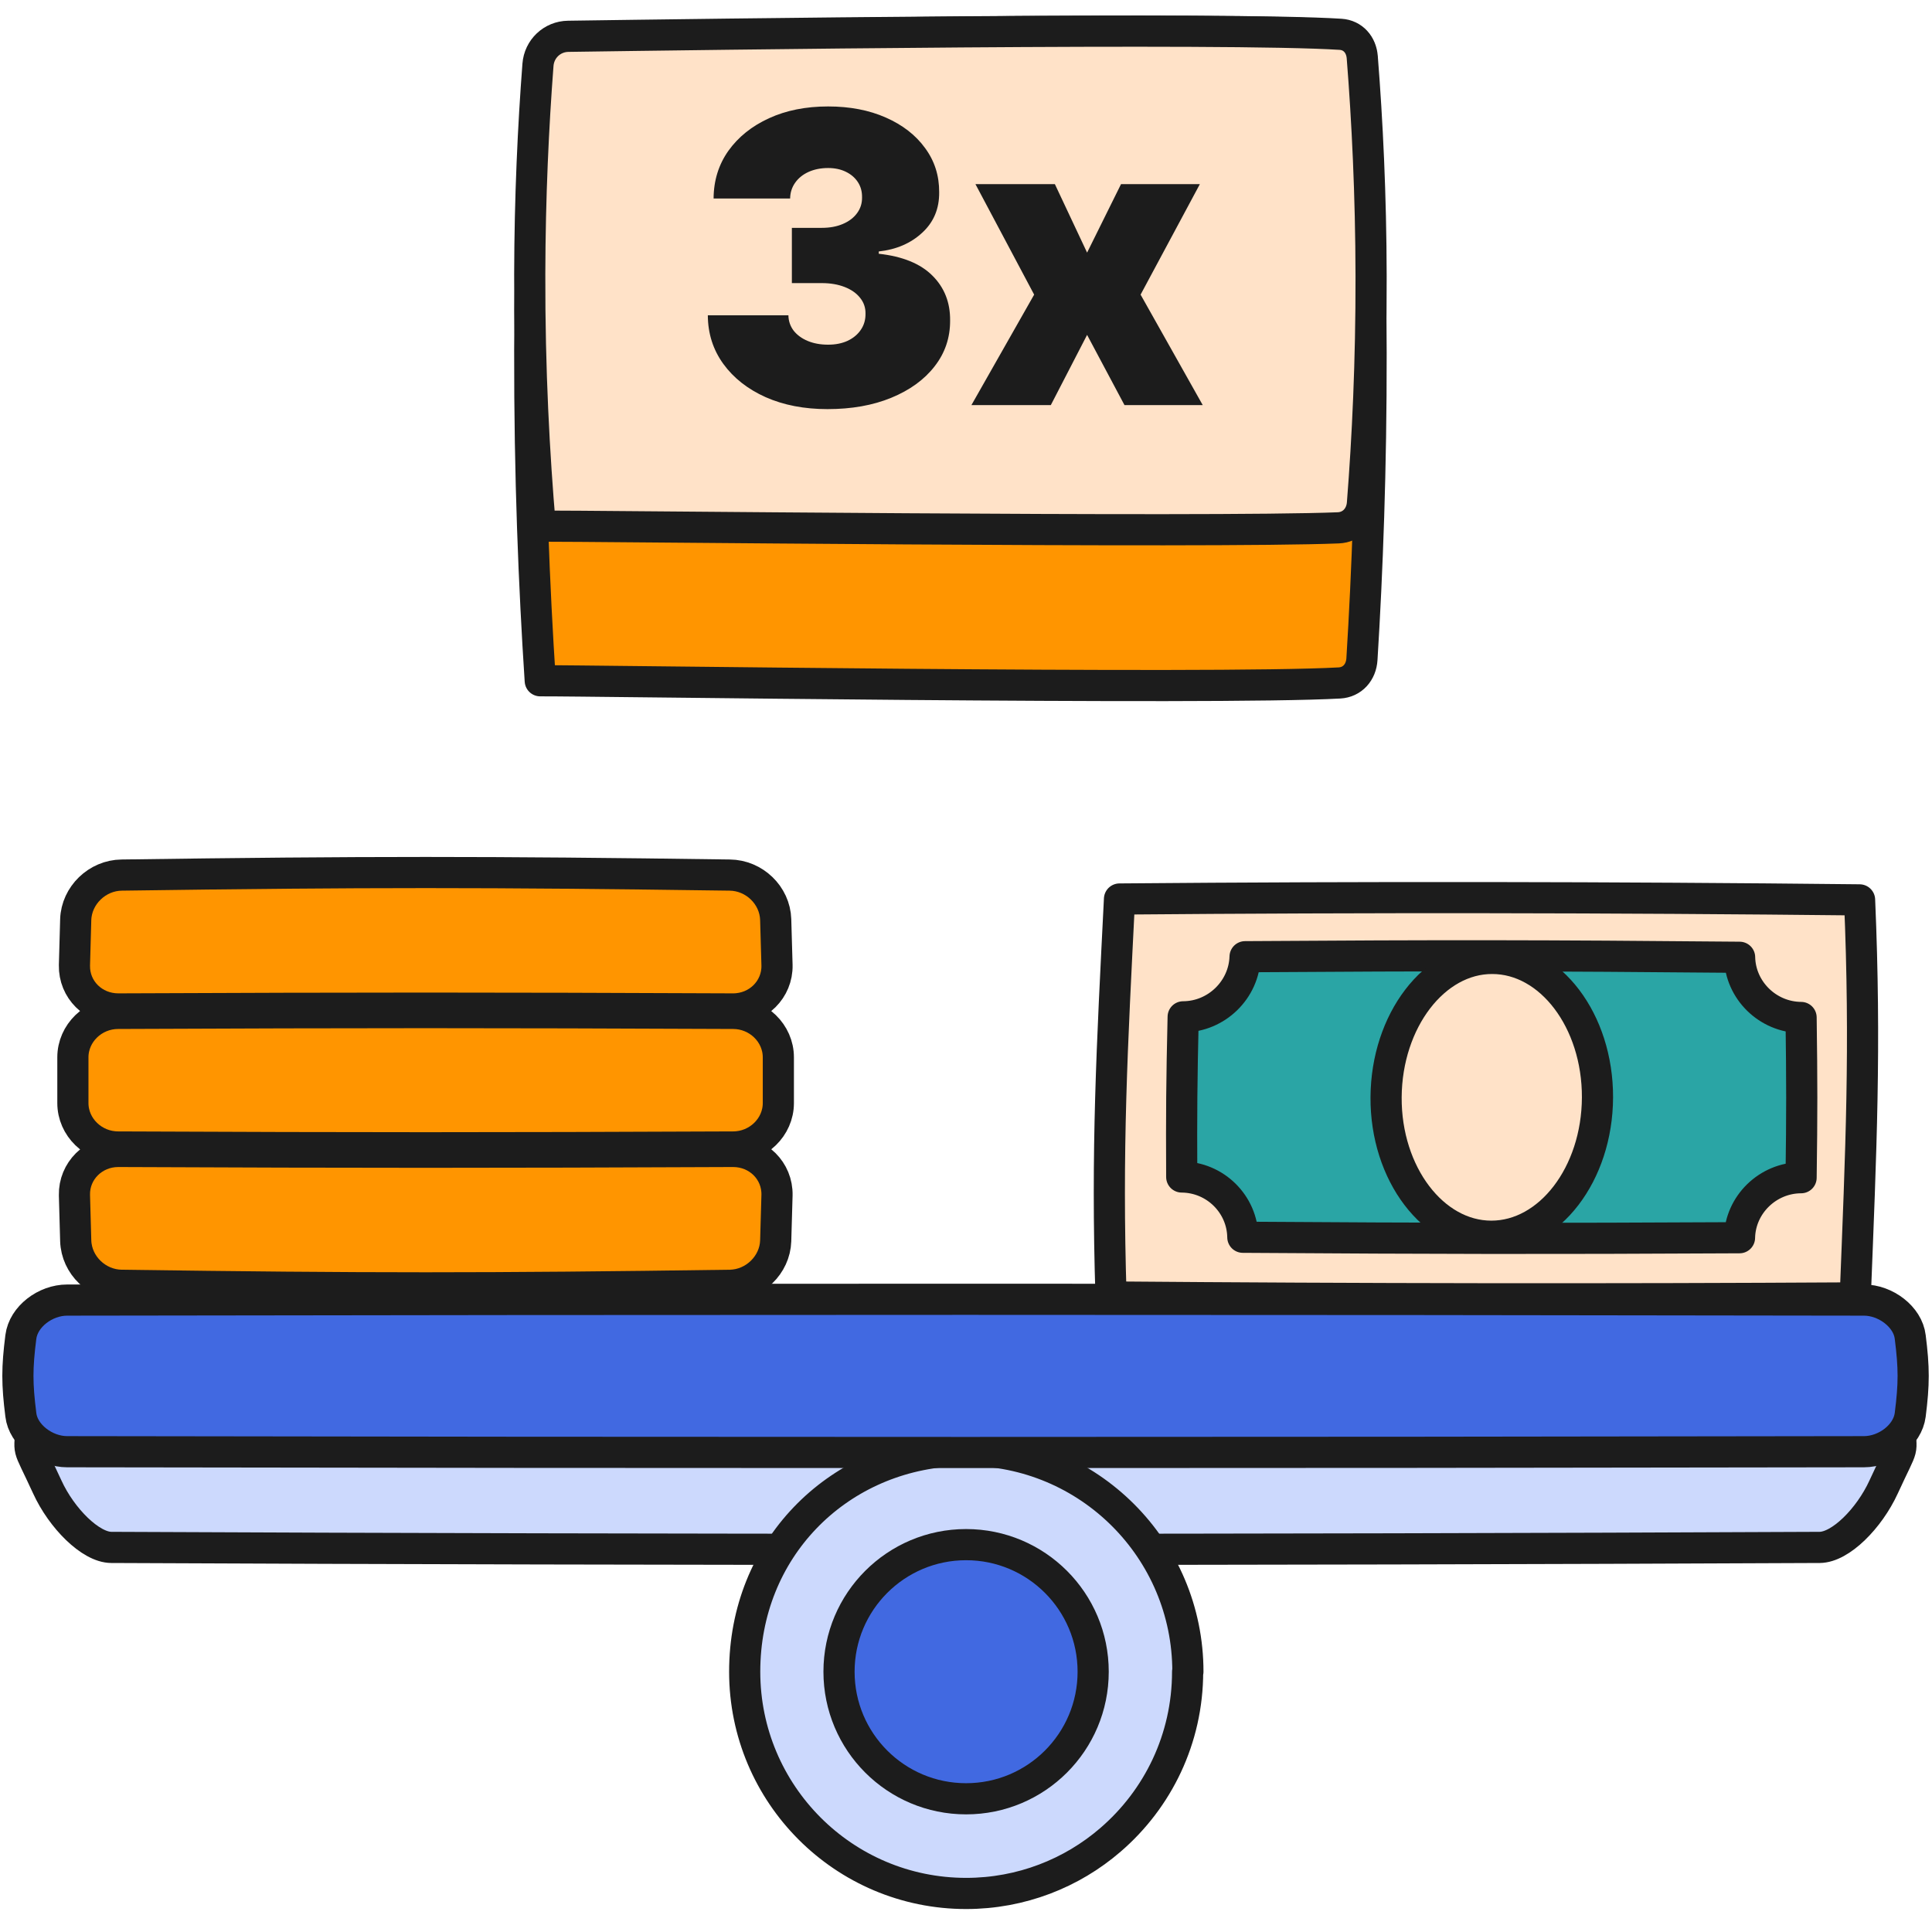 <svg width="62" height="62" viewBox="0 0 62 62" fill="none" xmlns="http://www.w3.org/2000/svg">
<g clip-path="url(#clip0_24_535)">
<path d="M58.4 49.658C40.124 49.742 21.849 49.742 3.574 49.658C2.911 49.658 1.979 48.727 1.518 47.72C0.813 46.185 0.964 46.78 0.998 45.656C1.023 44.918 1.686 44.162 2.382 44.162C21.455 44.078 40.519 44.078 59.583 44.162C60.279 44.162 60.942 44.918 60.967 45.656C61.001 46.78 61.152 46.185 60.447 47.72C59.985 48.727 59.062 49.658 58.391 49.658L58.4 49.658Z" fill="#CCD9FD" stroke="#1C1C1C" stroke-linejoin="round"/>
<path d="M38.112 53.647C38.112 55.803 37.156 57.733 35.637 59.042C34.395 60.116 32.767 60.763 31.005 60.763C27.078 60.763 23.898 57.574 23.898 53.647C23.898 49.72 26.835 46.783 30.552 46.557C30.703 46.548 30.854 46.54 31.005 46.54C34.941 46.54 38.121 49.72 38.121 53.647H38.112Z" fill="#CCD9FD" stroke="#1C1C1C" stroke-linejoin="round"/>
<path d="M31.003 57.725C33.256 57.725 35.081 55.9 35.081 53.647C35.081 51.395 33.256 49.569 31.003 49.569C28.751 49.569 26.925 51.395 26.925 53.647C26.925 55.9 28.751 57.725 31.003 57.725Z" fill="#4169E1" stroke="#1C1C1C" stroke-linejoin="round"/>
<path d="M23.525 32.378C15.638 32.344 11.686 32.344 3.798 32.378C3.001 32.378 2.372 31.757 2.389 30.977C2.405 30.39 2.414 30.096 2.43 29.508C2.456 28.736 3.119 28.09 3.907 28.082C11.711 27.973 15.613 27.973 23.416 28.082C24.205 28.09 24.868 28.728 24.893 29.508C24.91 30.096 24.918 30.39 24.935 30.977C24.951 31.749 24.322 32.378 23.525 32.378Z" fill="#FF9500" stroke="#1C1C1C" stroke-linecap="round" stroke-linejoin="round"/>
<path d="M23.526 36.808C15.63 36.842 11.687 36.842 3.791 36.808C2.994 36.808 2.339 36.171 2.339 35.399C2.339 34.811 2.339 34.518 2.339 33.93C2.339 33.158 2.994 32.521 3.791 32.521C11.687 32.487 15.63 32.487 23.526 32.521C24.323 32.521 24.978 33.158 24.978 33.93C24.978 34.518 24.978 34.811 24.978 35.399C24.978 36.171 24.323 36.808 23.526 36.808Z" fill="#FF9500" stroke="#1C1C1C" stroke-linecap="round" stroke-linejoin="round"/>
<path d="M23.416 41.247C15.613 41.356 11.711 41.356 3.907 41.247C3.119 41.239 2.456 40.601 2.43 39.821C2.414 39.233 2.405 38.94 2.389 38.352C2.372 37.58 3.001 36.951 3.798 36.951C11.686 36.985 15.638 36.985 23.525 36.951C24.322 36.951 24.951 37.572 24.935 38.352C24.918 38.94 24.91 39.233 24.893 39.821C24.868 40.593 24.205 41.239 23.416 41.247Z" fill="#FF9500" stroke="#1C1C1C" stroke-linecap="round" stroke-linejoin="round"/>
<path d="M59.816 46.587C40.592 46.621 21.377 46.621 2.154 46.587C1.457 46.587 0.744 46.05 0.669 45.404C0.543 44.406 0.543 43.902 0.669 42.904C0.753 42.249 1.457 41.721 2.154 41.721C21.377 41.687 40.592 41.687 59.816 41.721C60.512 41.721 61.225 42.258 61.301 42.904C61.427 43.902 61.427 44.406 61.301 45.404C61.217 46.059 60.512 46.587 59.816 46.587Z" fill="#4169E1" stroke="#1C1C1C" stroke-linejoin="round"/>
<path d="M35.655 41.622C43.62 41.688 51.573 41.699 59.536 41.651C59.722 36.905 59.879 33.621 59.676 28.878C51.753 28.792 43.846 28.782 35.926 28.85C35.688 33.59 35.504 36.885 35.655 41.622Z" fill="#FFE2C8" stroke="#1C1C1C" stroke-linejoin="round"/>
<path d="M39.884 39.705C46.257 39.747 49.449 39.753 55.823 39.72C55.843 38.661 56.729 37.797 57.799 37.794C57.828 35.736 57.827 34.71 57.799 32.652C56.726 32.645 55.846 31.776 55.826 30.72C49.473 30.662 46.299 30.659 39.956 30.702C39.925 31.763 39.039 32.627 37.969 32.631C37.922 34.687 37.913 35.715 37.923 37.771C38.996 37.778 39.869 38.642 39.884 39.705Z" fill="#2AA5A5" stroke="#1C1C1C" stroke-linejoin="round"/>
<path d="M51.265 35.218C51.256 37.679 49.719 39.673 47.857 39.672C45.995 39.671 44.466 37.668 44.481 35.211C44.496 32.755 46.032 30.75 47.889 30.757C49.751 30.758 51.273 32.757 51.265 35.218Z" fill="#FFE2C8" stroke="#1C1C1C" stroke-linejoin="round"/>
<path d="M43.706 21.154C43.681 21.571 43.402 21.894 42.985 21.917C38.884 22.143 18.66 21.835 17.337 21.847C17.142 18.867 16.992 15.286 17 11.232C17.007 7.84 17.122 4.787 17.28 2.151C17.311 1.632 17.73 1.226 18.25 1.216C22.569 1.135 39.566 0.823 43.072 1.137C43.445 1.17 43.677 1.467 43.7 1.841C43.87 4.567 43.995 7.762 44 11.331C44.005 15.037 43.88 18.346 43.706 21.154Z" fill="#FF9500" stroke="#1C1C1C" stroke-miterlimit="10" stroke-linejoin="round"/>
<path d="M43.722 16.157C43.688 16.59 43.382 16.921 42.948 16.939C38.764 17.107 18.656 16.874 17.337 16.884C17.142 14.613 16.992 11.885 17 8.796C17.006 6.298 17.114 4.041 17.264 2.08C17.303 1.567 17.72 1.172 18.234 1.165C22.506 1.104 39.401 0.867 43.021 1.101C43.42 1.127 43.684 1.435 43.716 1.834C43.877 3.868 43.995 6.235 44 8.871C44.005 11.608 43.887 14.06 43.722 16.157Z" fill="#FFE2C8" stroke="#1C1C1C" stroke-miterlimit="10" stroke-linejoin="round"/>
<path d="M26.556 13.129C25.812 13.129 25.15 13.002 24.571 12.746C23.996 12.488 23.543 12.132 23.214 11.68C22.885 11.227 22.718 10.707 22.715 10.119H25.301C25.304 10.301 25.359 10.464 25.467 10.609C25.578 10.75 25.729 10.861 25.919 10.941C26.11 11.021 26.329 11.061 26.575 11.061C26.812 11.061 27.021 11.02 27.203 10.936C27.384 10.85 27.526 10.732 27.627 10.581C27.729 10.43 27.778 10.258 27.775 10.064C27.778 9.873 27.72 9.704 27.6 9.556C27.483 9.408 27.318 9.293 27.106 9.21C26.893 9.127 26.649 9.085 26.372 9.085H25.412V7.312H26.372C26.627 7.312 26.852 7.271 27.046 7.188C27.243 7.105 27.395 6.989 27.503 6.842C27.613 6.694 27.667 6.525 27.664 6.334C27.667 6.149 27.623 5.986 27.53 5.844C27.438 5.703 27.309 5.592 27.143 5.512C26.98 5.432 26.79 5.392 26.575 5.392C26.341 5.392 26.132 5.434 25.947 5.517C25.765 5.6 25.622 5.715 25.518 5.863C25.413 6.011 25.359 6.18 25.356 6.371H22.9C22.903 5.792 23.062 5.281 23.376 4.838C23.693 4.395 24.127 4.047 24.677 3.795C25.228 3.542 25.861 3.416 26.575 3.416C27.273 3.416 27.89 3.535 28.426 3.772C28.965 4.009 29.385 4.335 29.686 4.75C29.991 5.163 30.142 5.635 30.139 6.168C30.145 6.697 29.963 7.131 29.594 7.469C29.228 7.808 28.763 8.008 28.2 8.07V8.143C28.963 8.227 29.537 8.46 29.922 8.845C30.306 9.227 30.496 9.707 30.49 10.286C30.493 10.839 30.326 11.33 29.991 11.758C29.659 12.186 29.195 12.521 28.602 12.765C28.011 13.008 27.329 13.129 26.556 13.129ZM33.852 5.909L34.886 8.107L35.975 5.909H38.505L36.603 9.455L38.597 13H36.086L34.886 10.747L33.722 13H31.174L33.187 9.455L31.303 5.909H33.852Z" fill="#1C1C1C"/>
</g>
<defs>
<clipPath id="clip0_24_535">
<rect width="62" height="62" fill="white"/>
</clipPath>
</defs>
</svg>
